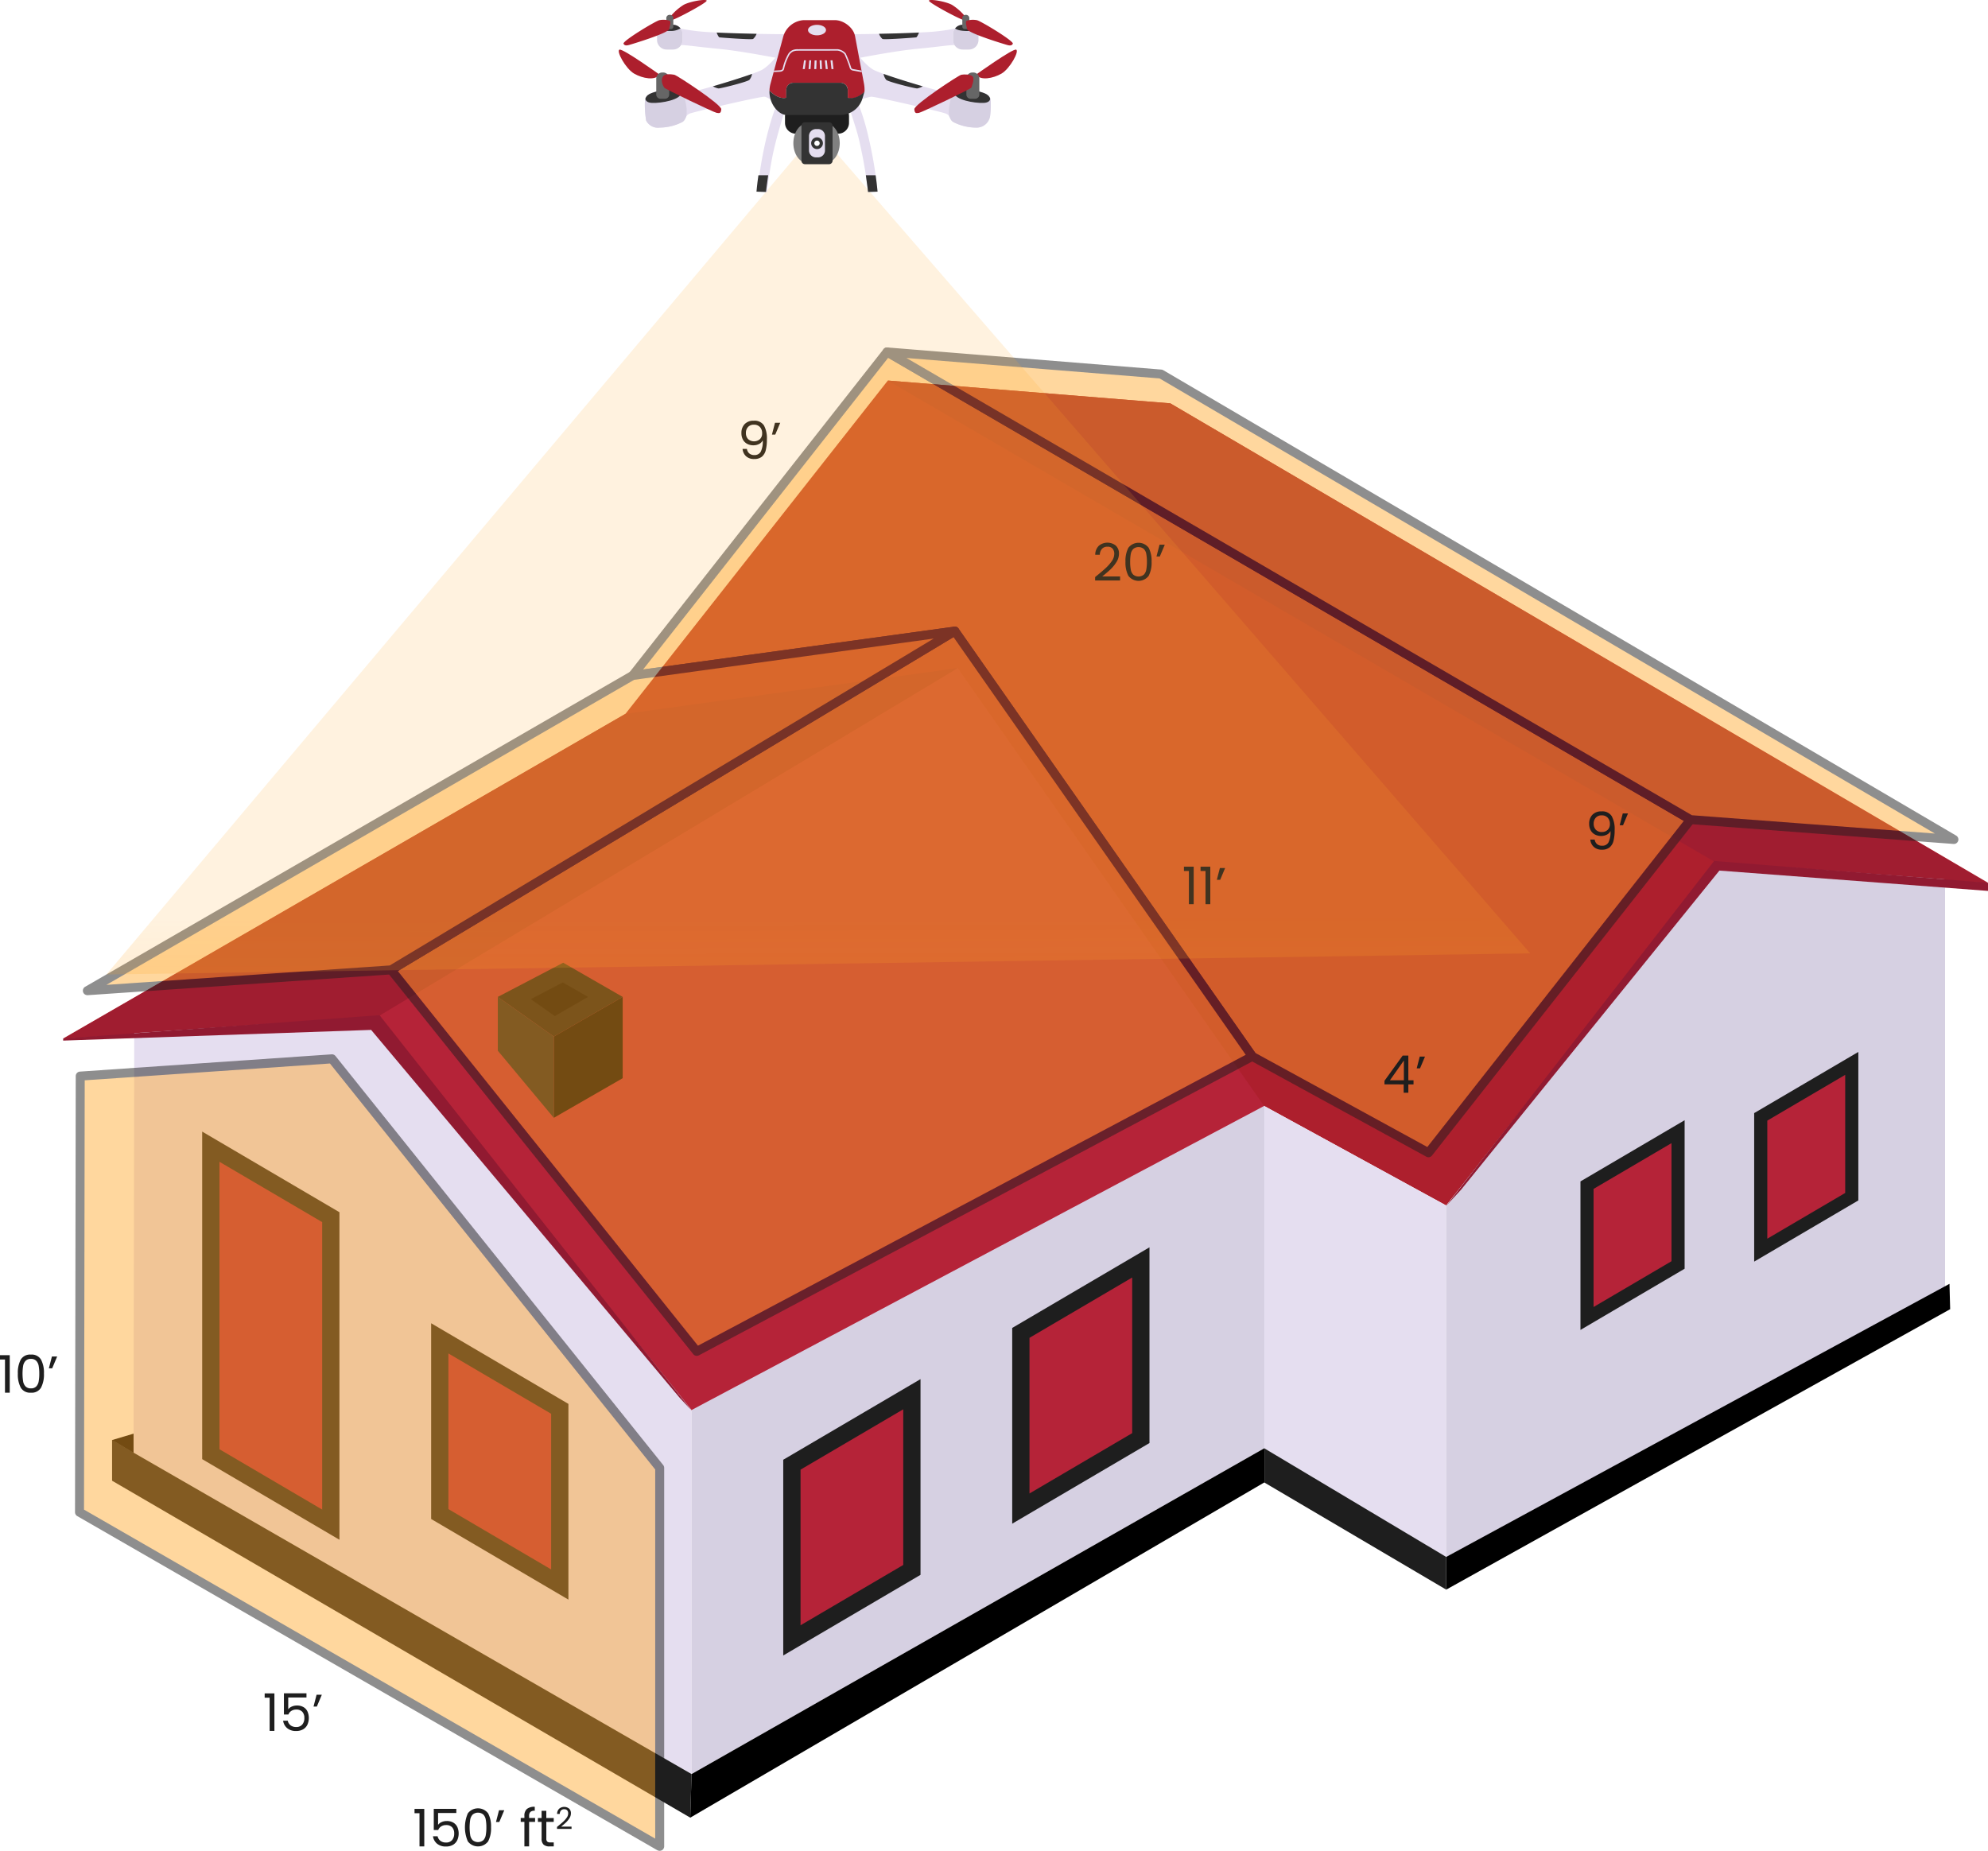<svg xmlns="http://www.w3.org/2000/svg" xmlns:xlink="http://www.w3.org/1999/xlink" width="610" height="568" viewBox="0 0 610 568"><defs><linearGradient id="linear-gradient" x1="0.5" y1="0.933" x2="0.503" y2="1.706" gradientUnits="objectBoundingBox"><stop offset="0" stop-color="#ffa727" stop-opacity="0.259"></stop><stop offset="0.092" stop-color="#ffa727" stop-opacity="0.329"></stop><stop offset="1" stop-color="#ffa727"></stop></linearGradient></defs><g id="OBJECTS" transform="translate(0 -34.942)"><g id="Group_113" data-name="Group 113" transform="translate(0 34.942)"><g id="Group_110" data-name="Group 110" transform="translate(0 106.618)"><g id="Group_90" data-name="Group 90" transform="translate(19.384 10.162)"><g id="Group_89" data-name="Group 89"><path id="Path_139" data-name="Path 139" d="M32.54,432.889l172.539-99.639,80.5-102.269,86.675,6.991L623.156,385.1l-83.333-6.283L456.9,484.125l-55.758-30.476L225.357,546.9l-96.712-120.6Z" transform="translate(-32.54 -230.98)" fill="#ad1f2d"></path><path id="Path_140" data-name="Path 140" d="M466.368,513.871,372.241,379.29,193.87,486.5l96.712,120.737Z" transform="translate(-97.765 -291.095)" fill="#b52338"></path><path id="Path_141" data-name="Path 141" d="M711.556,378.988,457.31,230.98l86.675,7,250.9,147.3Z" transform="translate(-204.273 -230.98)" fill="#a01d30"></path><path id="Path_142" data-name="Path 142" d="M205.079,393.331,307.016,379.29,128.645,486.5l-96.1,6.588Z" transform="translate(-32.54 -291.041)" fill="#a01d30"></path><path id="Path_143" data-name="Path 143" d="M68.79,693.073,69,564.353l74.3-5.093L240.013,680V791.715Z" transform="translate(-47.196 -364.074)" fill="#e5def0"></path><path id="Path_144" data-name="Path 144" d="M532.006,605.21V710.286L356.22,810.293V698.575Z" transform="translate(-163.403 -382.651)" fill="#d6d0e2"></path><path id="Path_145" data-name="Path 145" d="M707.068,635.722V743.586l-55.758-33.3V605.21Z" transform="translate(-282.707 -382.553)" fill="#e5def0"></path><path id="Path_146" data-name="Path 146" d="M744.91,692.737,897.988,609.81V484.76l-70.156-5.32L744.91,584.873Z" transform="translate(-320.549 -331.672)" fill="#d6d0e2"></path><g id="Group_80" data-name="Group 80" transform="translate(133.366 178.656)"><path id="Path_147" data-name="Path 147" d="M306.392,548.78v24.948L285.25,585.892V560.956Z" transform="translate(-268.076 -538.29)"></path><path id="Path_148" data-name="Path 148" d="M294.736,541.66l-21.142,12.176L256.42,541.66l20.063-10.49Z" transform="translate(-256.42 -531.17)" fill="#111010"></path><path id="Path_149" data-name="Path 149" d="M273.44,546.453l9.805-5.123,7.732,4.444-10.2,5.88Z" transform="translate(-263.301 -535.278)"></path><path id="Path_150" data-name="Path 150" d="M273.594,560.956v24.936L256.42,565.3V548.78Z" transform="translate(-256.42 -538.29)" fill="#1e1e1e"></path></g><g id="Group_83" data-name="Group 83" transform="translate(220.946 265.992)"><g id="Group_81" data-name="Group 81" transform="translate(70.257)"><path id="Path_151" data-name="Path 151" d="M563.5,738.185,521.38,762.93V702.865L563.5,678.12Z" transform="translate(-521.38 -678.12)" fill="#1e1e1e"></path><path id="Path_152" data-name="Path 152" d="M530.28,712.188l31.513-18.508v47.758L530.28,759.952Z" transform="translate(-524.978 -684.411)" fill="#b52338"></path></g><g id="Group_82" data-name="Group 82" transform="translate(0 40.448)"><path id="Path_153" data-name="Path 153" d="M445.562,806.085,403.44,830.83V770.766l42.122-24.745Z" transform="translate(-403.44 -746.02)" fill="#1e1e1e"></path><path id="Path_154" data-name="Path 154" d="M412.35,780.094l31.513-18.514v47.763L412.35,827.852Z" transform="translate(-407.042 -752.311)" fill="#b52338"></path></g></g><g id="Group_86" data-name="Group 86" transform="translate(465.566 206.035)"><g id="Group_84" data-name="Group 84" transform="translate(53.303)"><path id="Path_155" data-name="Path 155" d="M935.52,622.781l-31.96,18.777V595.981l31.96-18.771Z" transform="translate(-903.56 -577.21)" fill="#1e1e1e"></path><path id="Path_156" data-name="Path 156" d="M910.32,603.057l23.906-14.047v36.243L910.32,639.293Z" transform="translate(-906.293 -581.981)" fill="#b52338"></path></g><g id="Group_85" data-name="Group 85" transform="translate(0 20.957)"><path id="Path_157" data-name="Path 157" d="M846.039,657.967,814.08,676.744V631.167l31.959-18.777Z" transform="translate(-814.08 -612.39)" fill="#1e1e1e"></path><path id="Path_158" data-name="Path 158" d="M820.83,638.241,844.741,624.2v36.237L820.83,674.483Z" transform="translate(-816.809 -617.165)" fill="#b52338"></path></g></g><g id="Group_87" data-name="Group 87" transform="translate(42.652 230.481)"><path id="Path_159" data-name="Path 159" d="M104.14,718.859,146.262,743.6V643.086L104.14,618.34Z" transform="translate(-104.14 -618.34)" fill="#1e1e1e"></path><path id="Path_160" data-name="Path 160" d="M144.563,652.418,113.05,633.91v88.206l31.513,18.508Z" transform="translate(-107.742 -624.635)" fill="#b52338"></path></g><g id="Group_88" data-name="Group 88" transform="translate(112.91 289.3)"><path id="Path_161" data-name="Path 161" d="M222.08,777.195,264.2,801.94V741.875L222.08,717.13Z" transform="translate(-222.08 -717.13)" fill="#1e1e1e"></path><path id="Path_162" data-name="Path 162" d="M262.493,751.2,230.98,732.69v47.763l31.513,18.508Z" transform="translate(-225.678 -723.421)" fill="#b52338"></path></g><path id="Path_163" data-name="Path 163" d="M57.73,777.26v12.569l177.406,103.4.405-13.379L64.318,781.21Z" transform="translate(-42.724 -452.21)" fill="#1e1e1e"></path><path id="Path_164" data-name="Path 164" d="M531.731,781.6v10.49L355.54,894.986l.405-13.38Z" transform="translate(-163.128 -453.965)"></path><path id="Path_165" data-name="Path 165" d="M707.068,814.9v10.038L651.31,792.09V781.6Z" transform="translate(-282.707 -453.9)" fill="#1e1e1e"></path><path id="Path_166" data-name="Path 166" d="M899.346,696.81l.209,7.78L744.91,790.657V780.62Z" transform="translate(-320.549 -419.61)"></path><path id="Path_167" data-name="Path 167" d="M57.73,775.922l6.594-1.972v5.921Z" transform="translate(-42.724 -450.777)"></path></g><path id="Path_168" data-name="Path 168" d="M225.357,679.6l-3.6-3.848L127.036,562.807l-94.5,3.282v-.637l97.076-7.172Z" transform="translate(-32.54 -363.532)" fill="#911a31"></path><path id="Path_169" data-name="Path 169" d="M911.165,485.452v2.484L828.743,481.7l-79.258,97.928-4.575,4.962L827.123,478.75Z" transform="translate(-320.549 -331.316)" fill="#911a31"></path></g><g id="Group_100" data-name="Group 100" transform="translate(23.018)"><g id="Group_95" data-name="Group 95" transform="translate(2.413)" opacity="0.5"><g id="Group_91" data-name="Group 91" transform="translate(167.328 0.002)"><path id="Path_170" data-name="Path 170" d="M650.483,359.763,570.075,462l-54.066-29.577L424.735,301.914,325.89,315.526l78.049-99.286Z" transform="translate(-324.515 -214.86)" fill="#ffa727" opacity="0.9"></path><path id="Path_171" data-name="Path 171" d="M569.141,462.443a1.38,1.38,0,0,1-.661-.167L514.408,432.7a1.433,1.433,0,0,1-.471-.417L423.152,302.461l-98.005,13.493a1.352,1.352,0,0,1-1.382-.679,1.369,1.369,0,0,1,.113-1.537l78.049-99.286a1.374,1.374,0,0,1,1.775-.34L650.246,357.635a1.382,1.382,0,0,1,.393,2.043L570.225,461.913A1.37,1.37,0,0,1,569.141,462.443ZM516.022,430.43l52.761,28.862,78.7-100.072L403.351,217.1l-75.2,95.658,95.461-13.141a1.335,1.335,0,0,1,1.317.578Z" transform="translate(-323.582 -213.923)" fill="#1e1e1e"></path></g><g id="Group_92" data-name="Group 92" transform="translate(93.205 85.672)"><path id="Path_172" data-name="Path 172" d="M465.706,490.567,295.252,581.1,201.47,464.022,374.432,360.06Z" transform="translate(-200.089 -358.676)" fill="#ffa727" opacity="0.9"></path><path id="Path_173" data-name="Path 173" d="M294.315,581.533a1.374,1.374,0,0,1-1.078-.518L199.455,463.941a1.365,1.365,0,0,1-.28-1.1,1.381,1.381,0,0,1,.649-.941L372.786,357.936a1.377,1.377,0,0,1,1.841.393L465.9,488.835a1.366,1.366,0,0,1,.208,1.114,1.386,1.386,0,0,1-.7.894L294.958,581.372A1.373,1.373,0,0,1,294.315,581.533Zm-91.72-118.08,92.084,114.953,168.072-89.26L373.1,360.968Z" transform="translate(-199.152 -357.737)" fill="#1e1e1e"></path></g><g id="Group_93" data-name="Group 93" transform="translate(245.376)"><path id="Path_174" data-name="Path 174" d="M784.261,365.857l-80.807-6.094L456.91,216.24l84.048,6.785Z" transform="translate(-455.535 -214.858)" fill="#ffa727" opacity="0.9"></path><path id="Path_175" data-name="Path 175" d="M783.333,366.3a.648.648,0,0,1-.107-.006L702.419,360.2a1.369,1.369,0,0,1-.59-.185L455.285,216.494a1.373,1.373,0,0,1-.62-1.6,1.394,1.394,0,0,1,1.424-.965l84.048,6.785a1.485,1.485,0,0,1,.59.185l243.3,142.832a1.378,1.378,0,0,1-.7,2.567Zm-80.39-8.822L777.5,363.1,539.6,223.434l-77.68-6.273Z" transform="translate(-454.601 -213.92)" fill="#1e1e1e"></path></g><g id="Group_94" data-name="Group 94" transform="translate(0 85.671)"><path id="Path_176" data-name="Path 176" d="M311.176,360.06,138.214,464.022l-93.2,6.386,167.321-96.736Z" transform="translate(-43.628 -358.675)" fill="#ffa727" opacity="0.9"></path><path id="Path_177" data-name="Path 177" d="M44.066,470.844a1.38,1.38,0,0,1-.691-2.573L210.7,371.535a1.391,1.391,0,0,1,.5-.173l98.845-13.612a1.375,1.375,0,0,1,1.489.905,1.389,1.389,0,0,1-.59,1.644L137.985,464.262a1.4,1.4,0,0,1-.62.2l-93.2,6.386ZM211.852,374.06,49.91,467.681l86.943-5.957,166.91-100.316Z" transform="translate(-42.69 -357.736)" fill="#1e1e1e"></path></g></g><g id="Group_99" data-name="Group 99" transform="translate(0 216.939)" opacity="0.5"><g id="Group_98" data-name="Group 98"><g id="Group_97" data-name="Group 97"><g id="Group_96" data-name="Group 96"><path id="Path_178" data-name="Path 178" d="M218.976,706.577v116.15L40.95,720.17l.22-133.825,77.251-5.3Z" transform="translate(-39.574 -579.66)" fill="#ffa727" opacity="0.9"></path><path id="Path_179" data-name="Path 179" d="M218.042,823.159a1.366,1.366,0,0,1-.691-.185L39.331,720.419a1.376,1.376,0,0,1-.691-1.2l.22-133.831a1.384,1.384,0,0,1,1.287-1.376l77.251-5.3a1.4,1.4,0,0,1,1.168.512L219.12,704.758a1.375,1.375,0,0,1,.3.864v116.15a1.4,1.4,0,0,1-1.382,1.388ZM41.4,718.429,216.666,819.395V706.116l-99.8-124.591-75.249,5.159Z" transform="translate(-38.64 -578.717)" fill="#1e1e1e"></path></g></g></g></g></g><g id="Group_109" data-name="Group 109" transform="translate(0 22.493)"><g id="Group_101" data-name="Group 101" transform="translate(0 286.587)"><path id="Path_180" data-name="Path 180" d="M0,734.813V733.49H2.99V745H1.531V734.813Z" transform="translate(0 -733.311)" fill="#1e1e1e"></path><path id="Path_181" data-name="Path 181" d="M10.084,734.727a3.3,3.3,0,0,1,3.121-1.537,3.285,3.285,0,0,1,3.1,1.537A8.546,8.546,0,0,1,17.2,739a8.723,8.723,0,0,1-.894,4.331,3.284,3.284,0,0,1-3.1,1.543,3.312,3.312,0,0,1-3.121-1.543A8.708,8.708,0,0,1,9.19,739,8.546,8.546,0,0,1,10.084,734.727Zm5.5,1.924a2.981,2.981,0,0,0-.745-1.549,2.157,2.157,0,0,0-1.632-.59,2.168,2.168,0,0,0-1.644.59,3.033,3.033,0,0,0-.751,1.549,15.348,15.348,0,0,0,0,4.748,2.937,2.937,0,0,0,.751,1.561,2.168,2.168,0,0,0,1.644.59,2.157,2.157,0,0,0,1.632-.59,2.975,2.975,0,0,0,.745-1.561,12.93,12.93,0,0,0,.185-2.4A13.058,13.058,0,0,0,15.582,736.651Z" transform="translate(-3.715 -733.19)" fill="#1e1e1e"></path><path id="Path_182" data-name="Path 182" d="M26.105,734.18h1.608L26.189,737.8H25.17Z" transform="translate(-10.176 -733.59)" fill="#1e1e1e"></path></g><g id="Group_102" data-name="Group 102" transform="translate(81.212 390.535)"><path id="Path_183" data-name="Path 183" d="M136.33,909.243V907.92h2.99v11.509h-1.465V909.243Z" transform="translate(-136.33 -907.902)" fill="#1e1e1e"></path><path id="Path_184" data-name="Path 184" d="M152.984,909.165H147.4v3.628a2.588,2.588,0,0,1,1.084-.834,3.754,3.754,0,0,1,1.543-.328,3.851,3.851,0,0,1,2.15.548,3.1,3.1,0,0,1,1.185,1.418,5.033,5.033,0,0,1-.071,3.9,3.235,3.235,0,0,1-1.311,1.43,4.2,4.2,0,0,1-2.186.524,4.089,4.089,0,0,1-2.7-.858,3.569,3.569,0,0,1-1.257-2.293h1.418a2.381,2.381,0,0,0,.876,1.418,2.7,2.7,0,0,0,1.686.506,2.326,2.326,0,0,0,1.894-.757,3,3,0,0,0,.637-2,2.7,2.7,0,0,0-.637-1.918,2.445,2.445,0,0,0-1.876-.679,2.672,2.672,0,0,0-1.471.405,2.329,2.329,0,0,0-.917,1.108h-1.37V907.89h6.922v1.275h-.006Z" transform="translate(-140.171 -907.89)" fill="#1e1e1e"></path><path id="Path_185" data-name="Path 185" d="M162.435,908.62h1.608l-1.525,3.616H161.5Z" transform="translate(-146.506 -908.185)" fill="#1e1e1e"></path></g><g id="Group_103" data-name="Group 103" transform="translate(127.195 425.354)"><path id="Path_186" data-name="Path 186" d="M213.52,968.753V967.43h2.99v11.509h-1.465V968.753Z" transform="translate(-213.52 -966.781)" fill="#1e1e1e"></path><path id="Path_187" data-name="Path 187" d="M230.174,968.675h-5.588V972.3a2.587,2.587,0,0,1,1.084-.834,3.641,3.641,0,0,1,1.543-.328,3.852,3.852,0,0,1,2.15.548,3.1,3.1,0,0,1,1.185,1.418,5.032,5.032,0,0,1-.071,3.9,3.234,3.234,0,0,1-1.311,1.43,4.2,4.2,0,0,1-2.186.524,4.088,4.088,0,0,1-2.7-.858,3.569,3.569,0,0,1-1.257-2.293h1.418a2.38,2.38,0,0,0,.876,1.418,2.7,2.7,0,0,0,1.686.506,2.326,2.326,0,0,0,1.894-.756,3,3,0,0,0,.637-2,2.7,2.7,0,0,0-.637-1.918,2.445,2.445,0,0,0-1.876-.679,2.671,2.671,0,0,0-1.471.405,2.329,2.329,0,0,0-.917,1.108h-1.37V967.4h6.922v1.275Z" transform="translate(-217.361 -966.768)" fill="#1e1e1e"></path><path id="Path_188" data-name="Path 188" d="M240.374,968.667a3.92,3.92,0,0,1,6.225,0,8.545,8.545,0,0,1,.894,4.277,8.708,8.708,0,0,1-.894,4.331,3.911,3.911,0,0,1-6.225,0,10.812,10.812,0,0,1,0-8.608Zm5.5,1.93a2.937,2.937,0,0,0-.745-1.549,2.57,2.57,0,0,0-3.276,0,3.033,3.033,0,0,0-.751,1.549,15.349,15.349,0,0,0,0,4.748,2.937,2.937,0,0,0,.751,1.561,2.57,2.57,0,0,0,3.276,0,2.975,2.975,0,0,0,.745-1.561,12.932,12.932,0,0,0,.185-2.4A12.533,12.533,0,0,0,245.872,970.6Z" transform="translate(-224.016 -966.659)" fill="#1e1e1e"></path><path id="Path_189" data-name="Path 189" d="M256.405,968.12h1.608l-1.525,3.616H255.47Z" transform="translate(-230.48 -967.06)" fill="#1e1e1e"></path><path id="Path_190" data-name="Path 190" d="M272.618,970.969h-1.829v7.53h-1.448v-7.53H268.21v-1.191h1.132v-.62a2.716,2.716,0,0,1,.757-2.139,3.572,3.572,0,0,1,2.424-.679v1.209a1.925,1.925,0,0,0-1.346.375,1.671,1.671,0,0,0-.387,1.233v.62h1.829Z" transform="translate(-235.631 -966.34)" fill="#1e1e1e"></path><path id="Path_191" data-name="Path 191" d="M279.655,971.814v5.141a1.23,1.23,0,0,0,.268.9,1.347,1.347,0,0,0,.941.262h1.066v1.227h-1.3a2.62,2.62,0,0,1-1.817-.554,2.381,2.381,0,0,1-.608-1.829V971.82H277.07v-1.191H278.2v-2.2h1.448v2.2h2.276v1.191h-2.27v-.006Z" transform="translate(-239.213 -967.185)" fill="#1e1e1e"></path><path id="Path_192" data-name="Path 192" d="M288.751,970.979a7.359,7.359,0,0,0,1.126-1.269,2.257,2.257,0,0,0,.459-1.3,1.435,1.435,0,0,0-.292-.953,1.161,1.161,0,0,0-.941-.346,1.232,1.232,0,0,0-.977.393,1.637,1.637,0,0,0-.375,1.054h-.816a2.23,2.23,0,0,1,.631-1.608,2.4,2.4,0,0,1,3.05-.036,1.9,1.9,0,0,1,.56,1.453,2.814,2.814,0,0,1-.459,1.5,6.528,6.528,0,0,1-1.042,1.281c-.387.369-.888.8-1.5,1.287h3.193v.7H286.91v-.6C287.69,971.9,288.31,971.384,288.751,970.979Z" transform="translate(-243.191 -966.356)" fill="#1e1e1e"></path></g><g id="Group_104" data-name="Group 104" transform="translate(227.493)"><path id="Path_193" data-name="Path 193" d="M384.315,261.724a2.351,2.351,0,0,0,1.567.494,2.113,2.113,0,0,0,1.948-1.037,6.912,6.912,0,0,0,.6-3.485,2.387,2.387,0,0,1-1.114,1.12,3.718,3.718,0,0,1-1.733.405,4.025,4.025,0,0,1-1.9-.435,3.192,3.192,0,0,1-1.311-1.281,4.09,4.09,0,0,1-.477-2.037,3.827,3.827,0,0,1,.989-2.746,3.658,3.658,0,0,1,2.8-1.042,3.39,3.39,0,0,1,3.127,1.448,8.267,8.267,0,0,1,.9,4.313,12.831,12.831,0,0,1-.357,3.312,3.743,3.743,0,0,1-1.209,1.99,3.6,3.6,0,0,1-2.329.685,3.5,3.5,0,0,1-2.532-.876,3.436,3.436,0,0,1-1.037-2.228h1.34A2.225,2.225,0,0,0,384.315,261.724Zm3.253-4.384a2.361,2.361,0,0,0,.685-1.787,2.731,2.731,0,0,0-.667-1.924,2.415,2.415,0,0,0-1.876-.733,2.328,2.328,0,0,0-1.775.7,2.579,2.579,0,0,0-.661,1.847,2.612,2.612,0,0,0,.655,1.859,2.768,2.768,0,0,0,3.64.042Z" transform="translate(-381.89 -251.68)" fill="#1e1e1e"></path><path id="Path_194" data-name="Path 194" d="M398.555,252.75h1.608l-1.525,3.616H397.62Z" transform="translate(-388.25 -252.113)" fill="#1e1e1e"></path></g><g id="Group_105" data-name="Group 105" transform="translate(336.03 37.428)"><path id="Path_195" data-name="Path 195" d="M567.241,322.391a13.313,13.313,0,0,0,1.936-2.18,3.919,3.919,0,0,0,.786-2.234,2.463,2.463,0,0,0-.5-1.632,2,2,0,0,0-1.614-.6,2.122,2.122,0,0,0-1.68.679,2.807,2.807,0,0,0-.643,1.8h-1.4a3.816,3.816,0,0,1,1.084-2.752,4.115,4.115,0,0,1,5.23-.066,3.276,3.276,0,0,1,.965,2.5,4.743,4.743,0,0,1-.786,2.567,11.249,11.249,0,0,1-1.787,2.2c-.667.631-1.525,1.364-2.562,2.2h5.475V326.1H564.09V325.06C565.424,323.976,566.479,323.088,567.241,322.391Z" transform="translate(-564.09 -314.51)" fill="#1e1e1e"></path><path id="Path_196" data-name="Path 196" d="M580.614,316.087a3.92,3.92,0,0,1,6.225,0,8.546,8.546,0,0,1,.894,4.277,8.708,8.708,0,0,1-.894,4.331,3.911,3.911,0,0,1-6.225,0,8.708,8.708,0,0,1-.894-4.331A8.546,8.546,0,0,1,580.614,316.087Zm5.5,1.924a2.937,2.937,0,0,0-.745-1.549,2.57,2.57,0,0,0-3.276,0,3.033,3.033,0,0,0-.751,1.549,13.063,13.063,0,0,0-.185,2.347,12.928,12.928,0,0,0,.185,2.4,2.937,2.937,0,0,0,.751,1.561,2.57,2.57,0,0,0,3.276,0,2.976,2.976,0,0,0,.745-1.561,12.928,12.928,0,0,0,.185-2.4A12.579,12.579,0,0,0,586.112,318.011Z" transform="translate(-570.409 -314.526)" fill="#1e1e1e"></path><path id="Path_197" data-name="Path 197" d="M596.635,315.54h1.608l-1.525,3.616H595.7Z" transform="translate(-576.87 -314.926)" fill="#1e1e1e"></path></g><g id="Group_106" data-name="Group 106" transform="translate(363.284 136.857)"><path id="Path_198" data-name="Path 198" d="M609.84,482.942V481.62h2.99v11.509h-1.465V482.942Z" transform="translate(-609.84 -481.62)" fill="#1e1e1e"></path><path id="Path_199" data-name="Path 199" d="M618.39,482.942V481.62h2.99v11.509h-1.465V482.942Z" transform="translate(-613.297 -481.62)" fill="#1e1e1e"></path><path id="Path_200" data-name="Path 200" d="M627.715,482.32h1.608l-1.525,3.616H626.78Z" transform="translate(-616.689 -481.903)" fill="#1e1e1e"></path></g><g id="Group_107" data-name="Group 107" transform="translate(424.814 194.828)"><path id="Path_201" data-name="Path 201" d="M713.13,587.854v-1.1l5.588-7.738h1.733V586.6h1.591v1.257h-1.591v2.561h-1.43v-2.561Zm5.951-7.321L714.8,586.6h4.283Z" transform="translate(-713.13 -579.02)" fill="#1e1e1e"></path><path id="Path_202" data-name="Path 202" d="M730.665,579.53h1.608l-1.525,3.616H729.73Z" transform="translate(-719.841 -579.226)" fill="#1e1e1e"></path></g><g id="Group_108" data-name="Group 108" transform="translate(487.619 119.888)"><path id="Path_203" data-name="Path 203" d="M820.984,463.154a2.352,2.352,0,0,0,1.567.494,2.113,2.113,0,0,0,1.948-1.037,6.914,6.914,0,0,0,.6-3.485,2.387,2.387,0,0,1-1.114,1.12,3.719,3.719,0,0,1-1.734.405,4.025,4.025,0,0,1-1.9-.435,3.156,3.156,0,0,1-1.311-1.281,4.09,4.09,0,0,1-.477-2.037,3.827,3.827,0,0,1,.989-2.746,3.658,3.658,0,0,1,2.8-1.042,3.39,3.39,0,0,1,3.127,1.448,8.282,8.282,0,0,1,.9,4.313,12.83,12.83,0,0,1-.357,3.312,3.743,3.743,0,0,1-1.209,1.99,3.6,3.6,0,0,1-2.329.685,3.5,3.5,0,0,1-2.532-.876,3.435,3.435,0,0,1-1.037-2.228h1.34A2.238,2.238,0,0,0,820.984,463.154Zm3.259-4.384a2.361,2.361,0,0,0,.685-1.787,2.731,2.731,0,0,0-.667-1.924,2.415,2.415,0,0,0-1.876-.733,2.329,2.329,0,0,0-1.775.7,2.589,2.589,0,0,0-.661,1.847,2.637,2.637,0,0,0,.655,1.865,2.469,2.469,0,0,0,1.894.7A2.42,2.42,0,0,0,824.243,458.769Z" transform="translate(-818.56 -453.11)" fill="#1e1e1e"></path><path id="Path_204" data-name="Path 204" d="M835.235,454.18h1.608l-1.525,3.616H834.3Z" transform="translate(-824.924 -453.543)" fill="#1e1e1e"></path></g></g></g><g id="Group_112" data-name="Group 112" transform="translate(32.65)"><path id="Path_205" data-name="Path 205" d="M491.681,357.866,54.81,364.348,269.1,110.03h7.738Z" transform="translate(-54.81 -65.3)" fill-rule="evenodd" opacity="0.58" fill="url(#linear-gradient)"></path><g id="Group_111" data-name="Group 111" transform="translate(157.21)"><path id="XMLID_00000150809954626675765400000011893266199073453191_" d="M373.945,61.03s-3.121,4.337-5.754,5.838c-2.615,1.519-22.738,7.619-24.364,7.256-1.072-.244-2.311-1.763-6.952-.81-4.641.971-4.724,1.924-4.724,4.438a29.466,29.466,0,0,0,.405,4.724,4.019,4.019,0,0,0,4.176,2.168,15.43,15.43,0,0,0,6.952-1.722c1.3-.852.691-2.008,2.353-2.615s21.767-5.29,22.863-5.129c1.114.143,2.615,1.68,3.425,1.519.81-.143,2.877-14.553,1.62-15.667Z" transform="translate(-324.148 -45.489)" fill="#e5def0" fill-rule="evenodd"></path><path id="XMLID_00000142869816967285090720000007733467060291876267_" d="M343.462,82.13c-1.037-.423-2.454-1.543-6.588-.691-4.641.971-4.724,1.924-4.724,4.438a29.466,29.466,0,0,0,.405,4.724,4.019,4.019,0,0,0,4.176,2.168,15.43,15.43,0,0,0,6.952-1.722c.768-.506.87-1.138,1.174-1.662a11.132,11.132,0,0,0,.119-2.287,16.09,16.09,0,0,0-.751-3.729,4.863,4.863,0,0,0-.763-1.239Z" transform="translate(-324.148 -53.614)" fill="#d6d0e2" fill-rule="evenodd"></path><path id="XMLID_00000004533257658654592570000008576601573383850393_" d="M379.221,73.01C376.1,74.124,371.4,75.6,367.2,76.823a5.782,5.782,0,0,0,1.68.649c.649.06,8.8-2.008,9.507-2.615a3.8,3.8,0,0,0,.834-1.847Z" transform="translate(-338.319 -50.333)" fill="#333" fill-rule="evenodd"></path><path id="XMLID_00000067936282461043777510000012660244933706541752_" d="M343.461,82.073c-1.013-.447-2.5-1.442-6.463-.631-3.163.667-4.218,1.316-4.557,2.454.06.625.53,1.215,1.984,1.3,3,.137,8.953-.995,9.037-3.121Z" transform="translate(-324.265 -53.617)" fill="#333" fill-rule="evenodd"></path><path id="XMLID_00000061433770461625385670000008773962137126135212_" d="M331.24,68.173s-11.187-8.006-12.283-7.661c-1.114.363,1.865,5.838,4.48,7.357,2.621,1.5,6.451,2.21,7.8.3Z" transform="translate(-318.717 -45.276)" fill="#ad1f2d" fill-rule="evenodd"></path><path id="XMLID_00000157266791250698825530000017908674810230704059_" d="M339.9,72.29h.244a1.863,1.863,0,0,1,1.865,1.865v4.9a1.289,1.289,0,0,1-1.275,1.3h-1.4a1.309,1.309,0,0,1-1.3-1.3v-4.9A1.864,1.864,0,0,1,339.9,72.29Z" transform="translate(-326.529 -50.042)" fill="#666" fill-rule="evenodd"></path><path id="XMLID_00000158707589762678707490000011996341572452179865_" d="M341.666,77.317s-1.459-1.972-.363-3.509c.643-.905,2.657-.59,3.425-.465.792.125,14.511,9.162,14.41,10.58-.1,1.4-.608,1.215-1.418,1.114-.792-.1-16.316-7.559-16.054-7.72Z" transform="translate(-327.684 -50.405)" fill="#ad1f2d" fill-rule="evenodd"></path><path id="XMLID_00000072245551224913220820000014693526460418831246_" d="M350.6,49.67a61.671,61.671,0,0,0,9.65,1.138c7.5.447,22.4.649,22.661.548.244-.1-2.228,7.458-2.228,7.458s-11.372-2.27-18.83-2.979c-6.97-.649-10.294-1.257-11.169-1.054a2.754,2.754,0,0,0,.506-1.6V51.415a2.973,2.973,0,0,0-.59-1.745Z" transform="translate(-331.607 -40.896)" fill="#e5def0" fill-rule="evenodd"></path><path id="Path_206" data-name="Path 206" d="M346.268,50.619v1.763a2.936,2.936,0,0,1-2.943,2.919h-1.942a2.94,2.94,0,0,1-2.943-2.919V50.619a2.824,2.824,0,0,1,.62-1.781.137.137,0,0,1,.06-.077,2.829,2.829,0,0,1,1.257-.882,1.593,1.593,0,0,1,.238-.077.926.926,0,0,1,.185-.042,2.2,2.2,0,0,1,.286-.042c.1-.006.2-.018.3-.018h1.942a2.6,2.6,0,0,1,.3.018,2.9,2.9,0,0,1,2.008,1.1A2.829,2.829,0,0,1,346.268,50.619Z" transform="translate(-326.691 -40.1)" fill="#d6d0e2" fill-rule="evenodd"></path><path id="Path_207" data-name="Path 207" d="M346.058,48.818a5.728,5.728,0,0,1-3.223.786c-2.091.083-2.985-.435-3.36-.763l-.006-.006a.173.173,0,0,1,.066-.066,2.828,2.828,0,0,1,1.257-.882,1.592,1.592,0,0,1,.238-.077.926.926,0,0,1,.185-.042,2.2,2.2,0,0,1,.286-.042c.1-.006.2-.018.3-.018h1.942a2.6,2.6,0,0,1,.3.018A2.878,2.878,0,0,1,346.058,48.818Z" transform="translate(-327.107 -40.104)" fill="#333" fill-rule="evenodd"></path><path id="XMLID_00000109734894502230707460000017359592897082063512_" d="M369.14,51.71c3.544.185,8.209.3,12.26.387a4.154,4.154,0,0,1-1.072,1.579c-.566.286-9.954-.429-10.318-.488-.3-.036-.751-1.156-.87-1.477Z" transform="translate(-339.103 -41.721)" fill="#333" fill-rule="evenodd"></path><path id="XMLID_00000120544132871798896820000005075305453363150260_" d="M345.455,39.843a16.588,16.588,0,0,1,3.932-3.425c1.966-1.054,6.589-1.823,7.053-1.317.447.506-9.668,5.9-10.58,5.939-.911.06-.447-1.358-.405-1.2Z" transform="translate(-329.464 -34.942)" fill="#ad1f2d" fill-rule="evenodd"></path><path id="XMLID_00000148632828215443276680000003364180531353577136_" d="M344.2,42.59h.143a1.012,1.012,0,0,1,1.013.995v2.657a.7.7,0,0,1-.709.691H343.9a.684.684,0,0,1-.691-.691V43.585a1,1,0,0,1,.995-.995Z" transform="translate(-328.619 -38.034)" fill="#666" fill-rule="evenodd"></path><path id="XMLID_00000105421957518484305020000011246950623987302017_" d="M335.312,45.4a6.392,6.392,0,0,0-3.163-.161c-1.418.405-11.33,6.4-10.985,7.214.363.792,1.317.488,1.722.387s12.123-3.61,12.325-4.926.566-2.008.1-2.514Z" transform="translate(-319.703 -39.047)" fill="#ad1f2d" fill-rule="evenodd"></path><path id="XMLID_00000177458618297077982620000007853538692652553605_" d="M439.874,61.03s3.121,4.337,5.737,5.838c2.633,1.519,22.762,7.619,24.382,7.256,1.072-.244,2.293-1.763,6.952-.81,4.641.971,4.724,1.924,4.724,4.438a30.131,30.131,0,0,1-.179,3.121,4.194,4.194,0,0,1-4.3,3.777c-.03,0-.065-.006-.1-.006a15.43,15.43,0,0,1-6.952-1.722c-1.3-.852-.709-2.008-2.371-2.615s-21.749-5.29-22.839-5.129c-1.114.143-3.014.935-3.807.768-.822-.137-2.508-13.8-1.251-14.916Z" transform="translate(-367.518 -45.489)" fill="#e5def0" fill-rule="evenodd"></path><path id="XMLID_00000052810724140354491410000015505166645837118608_" d="M490.31,82.13c1.037-.423,2.454-1.543,6.589-.691,4.641.971,4.724,1.924,4.724,4.438A30.131,30.131,0,0,1,501.443,89a4.194,4.194,0,0,1-4.3,3.777c-.03,0-.065-.006-.1-.006a15.43,15.43,0,0,1-6.952-1.722c-.768-.506-.87-1.138-1.174-1.662A8.81,8.81,0,0,1,488.8,87.1a16.088,16.088,0,0,1,.751-3.729,4.255,4.255,0,0,1,.757-1.239Z" transform="translate(-387.471 -53.614)" fill="#d6d0e2" fill-rule="evenodd"></path><path id="XMLID_00000080164593071977710010000008588299901266835072_" d="M455.12,73.01c3.1,1.114,7.822,2.591,12.021,3.813a5.781,5.781,0,0,1-1.68.649c-.649.06-8.816-2.008-9.507-2.615a3.747,3.747,0,0,1-.834-1.847Z" transform="translate(-373.864 -50.333)" fill="#333" fill-rule="evenodd"></path><g id="XMLID_00000109714711862471976540000011172717119340490400_" transform="translate(102.957 27.516)"><path id="XMLID_00000119803248558439133970000007304503797419724709_" d="M491.55,82.073c1.013-.447,2.5-1.442,6.463-.631,3.163.667,4.194,1.316,4.557,2.454-.06.625-.524,1.215-1.984,1.3-3.014.137-8.953-.995-9.037-3.121Z" transform="translate(-491.55 -81.133)" fill="#333" fill-rule="evenodd"></path></g><path id="XMLID_00000051385184206708421380000001192878903756887680_" d="M502.75,68.173s11.187-8.006,12.283-7.661c1.114.363-1.865,5.838-4.48,7.357-2.615,1.5-6.445,2.21-7.8.3Z" transform="translate(-393.121 -45.276)" fill="#ad1f2d" fill-rule="evenodd"></path><path id="XMLID_00000099632239032412598940000017685677460409924759_" d="M499.889,72.29h-.262a1.86,1.86,0,0,0-1.847,1.865v4.9a1.289,1.289,0,0,0,1.275,1.3h1.4a1.309,1.309,0,0,0,1.3-1.3v-4.9a1.875,1.875,0,0,0-1.865-1.865Z" transform="translate(-391.112 -50.042)" fill="#666" fill-rule="evenodd"></path><path id="XMLID_00000176732105213541222350000007976802853441127578_" d="M488.442,77.362s1.215-2.836.346-3.509c-.852-.691-2.633-.59-3.407-.465-.792.125-14.511,9.162-14.41,10.58.1,1.4.608,1.215,1.418,1.114.792-.1,16.3-7.559,16.054-7.72Z" transform="translate(-380.272 -50.449)" fill="#ad1f2d" fill-rule="evenodd"></path><path id="XMLID_00000173150009010269392980000008377386600618194091_" d="M469.959,49.67a61.672,61.672,0,0,1-9.65,1.138c-7.5.447-22.4.649-22.661.548-.244-.1,2.228,7.458,2.228,7.458s11.372-2.27,18.83-2.979c6.97-.649,10.294-1.257,11.146-1.054a2.921,2.921,0,0,1-.488-1.6V51.415a2.938,2.938,0,0,1,.6-1.745Z" transform="translate(-366.794 -40.896)" fill="#e5def0" fill-rule="evenodd"></path><path id="XMLID_00000119101564445556581890000001585705732301448076_" d="M495.795,47.7h-1.966a2.92,2.92,0,0,0-2.919,2.919v1.763a2.931,2.931,0,0,0,2.919,2.919h1.966a2.92,2.92,0,0,0,2.919-2.919V50.619a2.9,2.9,0,0,0-2.919-2.919Z" transform="translate(-388.334 -40.1)" fill="#d6d0e2" fill-rule="evenodd"></path><path id="XMLID_00000101792010418809815790000012551840031987891842_" d="M496.223,47.7h-1.966a2.872,2.872,0,0,0-2.288,1.138c.286.244,1.114.691,3.223.768s3-.447,3.366-.768a2.956,2.956,0,0,0-2.335-1.138Z" transform="translate(-388.763 -40.1)" fill="#333" fill-rule="evenodd"></path><path id="XMLID_00000120541628667404962980000007333005786417696188_" d="M465.03,51.71c-3.544.185-8.209.3-12.26.387a4.084,4.084,0,0,0,1.054,1.579c.59.286,9.972-.429,10.335-.488.3-.036.751-1.156.87-1.477Z" transform="translate(-372.914 -41.721)" fill="#333" fill-rule="evenodd"></path><path id="XMLID_00000016062578947563916420000011797443374385726087_" d="M489.465,39.843a16.587,16.587,0,0,0-3.932-3.425c-1.966-1.054-6.606-1.823-7.053-1.317s9.668,5.9,10.58,5.939c.894.06.447-1.358.405-1.2Z" transform="translate(-383.303 -34.942)" fill="#ad1f2d" fill-rule="evenodd"></path><path id="XMLID_00000030486007853855970250000014911160400607412628_" d="M496.812,42.59h-.119a1,1,0,0,0-1.013.995v2.657a.7.7,0,0,0,.691.691h.768a.684.684,0,0,0,.691-.691V43.585a1.009,1.009,0,0,0-1.019-.995Z" transform="translate(-390.263 -38.034)" fill="#666" fill-rule="evenodd"></path><path id="XMLID_00000060709023701128304980000011847813603199610804_" d="M497.772,45.412a6.446,6.446,0,0,1,3.181-.161c1.418.405,11.33,6.4,10.985,7.214-.363.792-1.317.488-1.722.387s-12.14-3.61-12.343-4.926-.548-2.008-.1-2.514Z" transform="translate(-391.02 -39.051)" fill="#ad1f2d" fill-rule="evenodd"></path><path id="XMLID_00000049911382645514938150000016892357512534923936_" d="M398.724,90.257s-2.615,8.066-3.83,13.9c-1.2,5.838-1.8,11.575-1.8,11.575l-2.919-.1a119.124,119.124,0,0,1,2.716-16.418c2.008-8.149,3.223-10.157,3.223-10.157s2.514,1.5,2.615,1.2Z" transform="translate(-347.605 -56.822)" fill="#e5def0" fill-rule="evenodd"></path><path id="XMLID_00000129895252830766068720000013497030285716022712_" d="M393.246,125.23c-.447,3-.667,5.129-.667,5.129l-2.919-.1s.161-2.008.59-5.028Z" transform="translate(-347.399 -71.445)" fill="#333" fill-rule="evenodd"></path><path id="XMLID_00000087372553016855021010000018081852499612837012_" d="M437.66,89.42c2.645,8.161,2.627,8.119,3.83,13.9,1.2,5.838,1.8,11.575,1.8,11.575l2.919-.1A122.376,122.376,0,0,0,443.5,98.38a70.727,70.727,0,0,0-3.515-11.39s-2.222,2.734-2.323,2.43Z" transform="translate(-366.805 -55.985)" fill="#e5def0" fill-rule="evenodd"></path><path id="XMLID_00000067219382429454276370000014812277928387789453_" d="M446,125.23c.447,3,.667,5.129.667,5.129l2.919-.1s-.161-2.008-.59-5.028Z" transform="translate(-370.177 -71.445)" fill="#333" fill-rule="evenodd"></path><path id="XMLID_00000105407344668350573410000016786841181608932777_" d="M423.871,93.12a5.12,5.12,0,0,1,.119,1.15v1.882a3.341,3.341,0,0,1-3.324,3.342H407.674a3.345,3.345,0,0,1-3.324-3.342V94.27a3.474,3.474,0,0,1,.119-.911,2.358,2.358,0,0,0,.346.018l18.83-.256h.226Z" transform="translate(-353.338 -58.463)" fill="#1e1e1e" fill-rule="evenodd"></path><path id="XMLID_00000122718009243109352670000013547381015922481316_" d="M413.207,110.685c2.49,0,4.539-2.776,4.539-6.2,0-3.407-2.049-6.183-4.539-6.183-2.514,0-4.557,2.776-4.557,6.183-.006,3.425,2.043,6.2,4.557,6.2Z" transform="translate(-355.077 -60.557)" fill="gray" fill-rule="evenodd"></path><path id="XMLID_00000046315923191095483560000016187826914595615126_" d="M421.8,110.685c2.514,0,4.557-2.776,4.557-6.2,0-3.407-2.049-6.183-4.557-6.183s-4.563,2.776-4.563,6.183c.006,3.425,2.055,6.2,4.563,6.2Z" transform="translate(-358.549 -60.557)" fill="gray" fill-rule="evenodd"></path><path id="XMLID_00000182526893215846047230000002332093582488894382_" d="M413.872,110.8h7.458a1.074,1.074,0,0,0,1.042-1.09V99.03a1.074,1.074,0,0,0-1.042-1.09h-7.458a1.062,1.062,0,0,0-1.042,1.09V109.7a1.06,1.06,0,0,0,1.042,1.1Z" transform="translate(-356.767 -60.412)" fill="#333" fill-rule="evenodd"></path><path id="XMLID_00000085243790147994162730000009043205523138816941_" d="M418.851,101.43h.625a2.128,2.128,0,0,1,2.127,2.127v4.438a2.128,2.128,0,0,1-2.127,2.127h-.625a2.148,2.148,0,0,1-2.151-2.127v-4.438a2.148,2.148,0,0,1,2.151-2.127Z" transform="translate(-358.331 -61.823)" fill="#e5def0" fill-rule="evenodd"></path><path id="XMLID_00000022520589830491985780000004064152498541184696_" d="M419.611,109.3a1.8,1.8,0,1,0-1.781-1.787,1.8,1.8,0,0,0,1.781,1.787Z" transform="translate(-358.788 -63.553)" fill="#333" fill-rule="evenodd"></path><path id="XMLID_00000019635863702759840110000009594503477262484647_" d="M420.27,109a.819.819,0,1,0-.81-.81.815.815,0,0,0,.81.81Z" transform="translate(-359.447 -64.22)" fill="#fff" fill-rule="evenodd"></path><path id="Path_208" data-name="Path 208" d="M425.514,66.2a9.689,9.689,0,0,1-.006,1.1,5.863,5.863,0,0,1-4.545,2.067l-.584-.244V66.731a2.136,2.136,0,0,0-.655-1.549,2.252,2.252,0,0,0-1.561-.655H403.711a2.227,2.227,0,0,0-1.561.655,2.16,2.16,0,0,0-.643,1.549l.018,2.425-.322.054c-.018,0-2.174.488-4.843-2.276,0-.107,0-.22.006-.328.018-.22.042-.447.077-.679a7.373,7.373,0,0,1,.22-1.078l3.944-14.589a7,7,0,0,1,6.231-4.95H416.4c2.7,0,5.725,2.27,6.219,4.95l2.74,14.589A10.723,10.723,0,0,1,425.514,66.2Z" transform="translate(-350.108 -39.134)" fill="#ad1f2d" fill-rule="evenodd"></path><path id="XMLID_00000129170828829461046810000003910516797535314829_" d="M424.87,82.419a7.1,7.1,0,0,1-6.8,5.04h-16.5c-2.329,0-5.349-3.264-5.23-7.482,2.675,2.758,4.825,2.252,4.843,2.252l.3-.06V79.78a2.193,2.193,0,0,1,.649-1.561,2.236,2.236,0,0,1,1.561-.649h14.452a2.269,2.269,0,0,1,1.561.649h0a2.193,2.193,0,0,1,.649,1.561v2.389l.3.06s2.353.524,4.825-1.888Zm-28.516-2.806h0Z" transform="translate(-350.101 -52.176)" fill="#333" fill-rule="evenodd"></path><path id="XMLID_00000006705377070115885980000008149746031993209268_" d="M425.46,66.851l.1.488c-1.2-.22-2.556-.465-2.794-.506a1.276,1.276,0,0,1-.852-.625l-.018-.042a31.123,31.123,0,0,0-1.662-4.337,3.463,3.463,0,0,0-2.085-1.1c-.423,0-11.128,0-12.224.018a4.11,4.11,0,0,0-1.4.22,2.784,2.784,0,0,0-1.156.995,16.047,16.047,0,0,0-1.62,4.194v.018l-.06.22h0c-.22.792-1.257.81-1.257.81h0l-1.924.1.119-.447,1.763-.1h0s.727-.018.852-.488h0l.06-.22h0a16.167,16.167,0,0,1,1.7-4.355,3.194,3.194,0,0,1,1.358-1.156,3.775,3.775,0,0,1,1.561-.244c1.2-.018,12.2-.018,12.242-.018h.018a3.948,3.948,0,0,1,2.43,1.3,33.18,33.18,0,0,1,1.7,4.42.754.754,0,0,0,.506.387c.244.018,1.5.262,2.633.465Z" transform="translate(-350.977 -45.186)" fill="#e5def0" fill-rule="evenodd"></path><g id="XMLID_00000136393206646762916150000009712282871968578706_" transform="translate(56.469 18.519)"><path id="Path_209" data-name="Path 209" d="M413.891,66.03h.59l-.363,2.675h-.608Zm8.131,0h.608l.3,2.675h-.608Zm-1.745,0h.608l.286,2.675h-.608Zm-1.6,0h.608L419.4,68.7h-.608Zm-1.537.024h.608l-.1,2.657h-.608Zm-1.644-.024h.59l-.2,2.675h-.608Z" transform="translate(-413.51 -66.03)" fill="#e5def0" fill-rule="evenodd"></path></g><path id="XMLID_00000129181427316841791080000005500586603806753201_" d="M418.948,50.953c1.543,0,2.776-.727,2.776-1.62s-1.239-1.6-2.776-1.6c-1.519,0-2.758.709-2.758,1.6s1.239,1.62,2.758,1.62Z" transform="translate(-358.125 -40.112)" fill="#e5def0" fill-rule="evenodd"></path></g></g></g></g></svg>